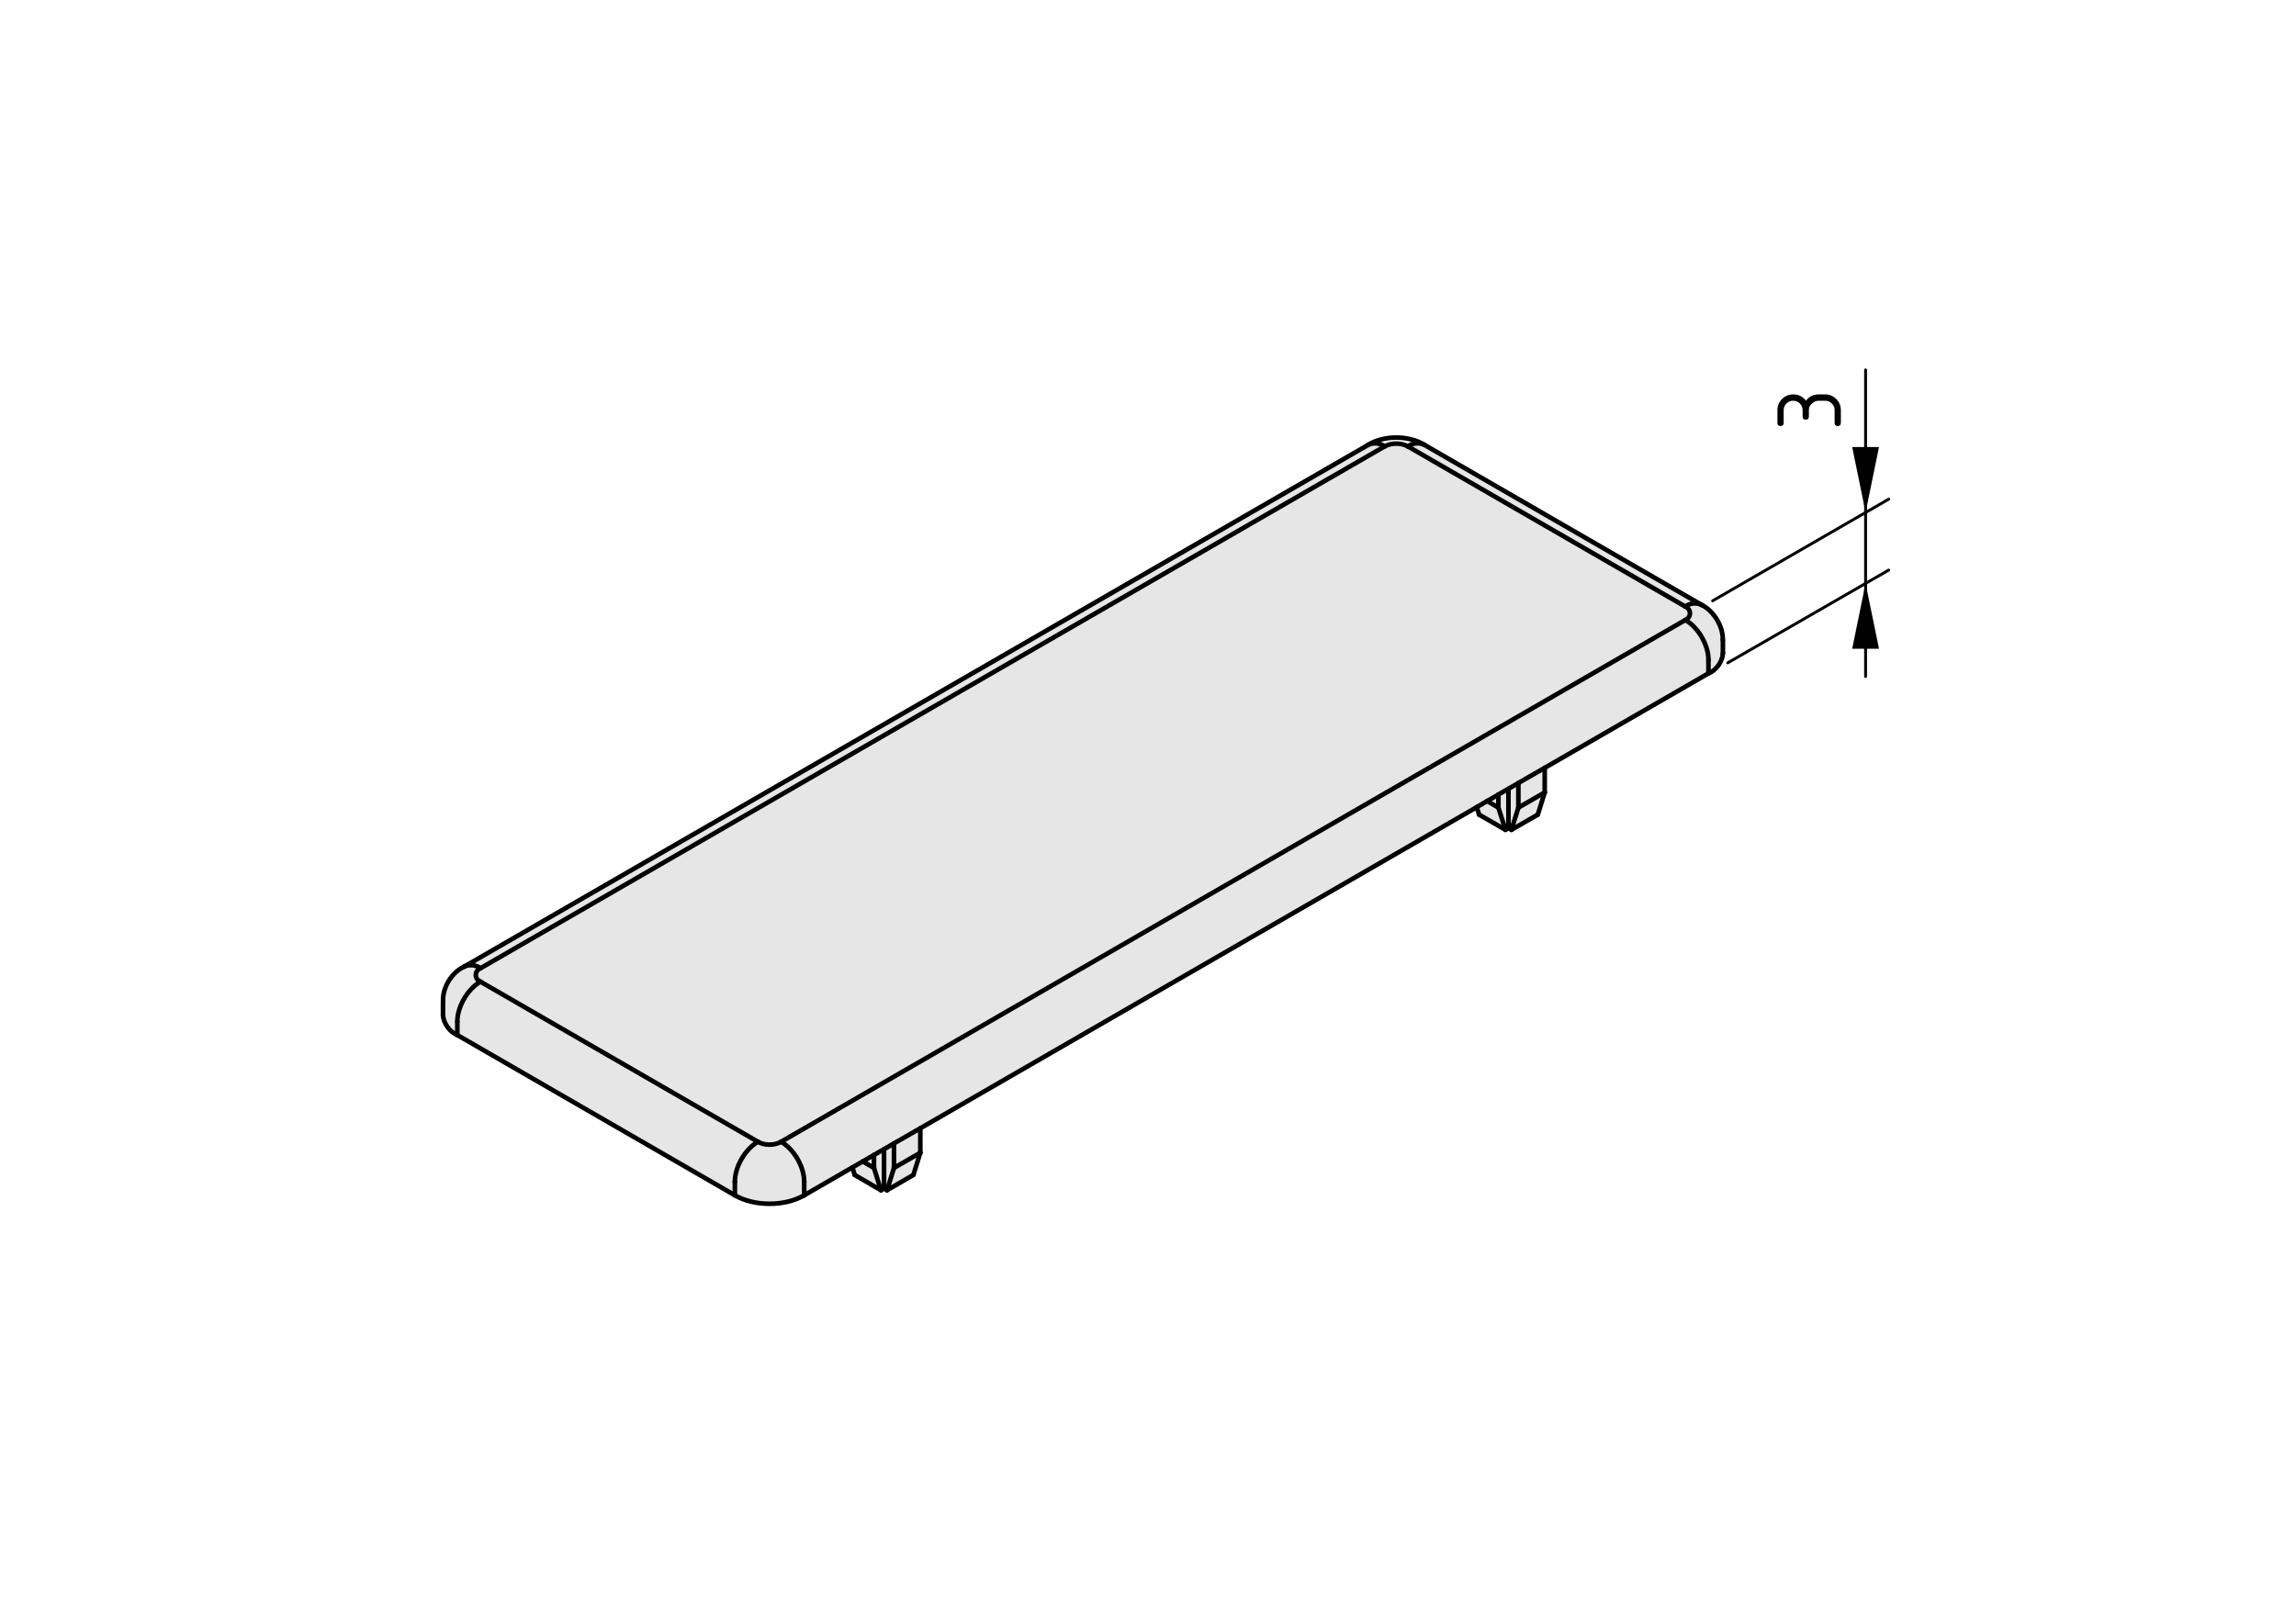 <?xml version="1.0" encoding="utf-8"?>
<!-- Generator: Adobe Illustrator 19.2.1, SVG Export Plug-In . SVG Version: 6.00 Build 0)  -->
<svg version="1.1" xmlns="http://www.w3.org/2000/svg" xmlns:xlink="http://www.w3.org/1999/xlink" x="0px" y="0px"
	 viewBox="0 0 198.71 138.9" style="enable-background:new 0 0 198.71 138.9;" xml:space="preserve">
<style type="text/css">
	.st0{fill:#E6E6E6;}
	.st1{fill:none;stroke:#000000;stroke-width:0.4;stroke-linecap:round;stroke-linejoin:round;}
	.st2{fill:none;stroke:#000000;stroke-width:0.25;stroke-linecap:round;stroke-linejoin:round;}
</style>
<g id="Ebene_1">
	<g id="ARC_20_">
		<g id="XMLID_1_">
			<g>
				<path class="st0" d="M63.6,102.31v1.16L39.58,89.6v-1.15c-0.01-1.29,0.89-2.84,2-3.47L65.6,98.84
					C64.48,99.47,63.59,101.03,63.6,102.31z"/>
				<path class="st0" d="M41.22,84.62c0.05,0.15,0.21,0.31,0.36,0.36c-1.11,0.63-2.01,2.18-2,3.47v1.15
					c-0.65-0.26-1.21-1.03-1.24-1.73v-1.16h0.01c-0.08-1.19,0.73-2.53,1.82-3.03c0.41-0.22,1.05-0.15,1.41,0.14
					C41.26,83.94,41.1,84.3,41.22,84.62z"/>
				<polygon class="st0" points="129.68,69.91 130.29,71.83 128.01,70.52 127.81,69.87 128.71,69.34 				"/>
				<polygon class="st0" points="129.68,69.91 128.71,69.34 129.68,68.79 				"/>
				<path class="st0" d="M123.26,38.5l24.02,13.87c-0.42-0.23-1.05-0.17-1.42,0.14l-24.02-13.87
					C122.21,38.35,122.84,38.29,123.26,38.5z"/>
				<polygon class="st0" points="79.65,99.79 79.05,101.71 76.77,103.03 77.37,101.1 				"/>
				<path class="st0" d="M145.86,52.51c0.15,0.05,0.31,0.21,0.36,0.36c0.12,0.32-0.04,0.67-0.36,0.8L67.6,98.84
					c-0.55,0.33-1.45,0.33-2,0L41.58,84.98c-0.15-0.05-0.31-0.21-0.36-0.36c-0.12-0.32,0.04-0.68,0.36-0.8l78.26-45.18
					c0.55-0.32,1.45-0.32,2,0L145.86,52.51z"/>
				<polygon class="st0" points="79.65,99.79 77.37,101.1 77.37,98.98 79.65,97.67 				"/>
				<path class="st0" d="M147.28,52.37c1.04,0.51,1.86,1.86,1.82,3.02l0.01,0.01v1.15c-0.03,0.71-0.58,1.49-1.25,1.74v-1.16
					c0.01-1.28-0.88-2.83-2-3.46c0.32-0.13,0.48-0.48,0.36-0.8c-0.05-0.15-0.21-0.31-0.36-0.36
					C146.23,52.2,146.86,52.14,147.28,52.37z"/>
				<path class="st0" d="M118.43,38.5c0.41-0.21,1.04-0.15,1.41,0.14L41.58,83.82c-0.36-0.29-1-0.36-1.41-0.14L118.43,38.5z"/>
				<polygon class="st0" points="77.37,101.1 76.77,103.03 76.51,102.87 76.51,99.48 77.37,98.98 				"/>
				<polygon class="st0" points="130.55,68.28 130.55,71.68 130.29,71.83 129.68,69.91 129.68,68.79 129.68,68.78 				"/>
				<polygon class="st0" points="131.41,69.91 131.41,67.79 131.41,67.78 133.69,66.47 133.69,68.6 				"/>
				<polygon class="st0" points="75.64,101.1 74.67,100.54 75.64,99.98 				"/>
				<path class="st0" d="M69.6,102.31v1.16c-1.65,0.98-4.35,0.98-6,0v-1.16c-0.01-1.28,0.88-2.84,2-3.47c0.55,0.33,1.45,0.33,2,0
					C68.72,99.47,69.61,101.03,69.6,102.31z"/>
				<polygon class="st0" points="75.64,101.1 76.24,103.03 73.97,101.71 73.77,101.06 74.67,100.54 				"/>
				<polygon class="st0" points="131.41,69.91 130.81,71.83 130.55,71.68 130.55,68.28 131.41,67.79 				"/>
				<polygon class="st0" points="133.69,68.6 133.09,70.52 130.81,71.83 131.41,69.91 				"/>
				<polygon class="st0" points="76.51,99.48 76.51,102.87 76.24,103.03 75.64,101.1 75.64,99.98 				"/>
				<path class="st0" d="M147.86,57.13v1.16l-14.17,8.18l-2.28,1.31v0.01l-0.86,0.49l-0.87,0.5v0.01l-0.97,0.55l-0.9,0.53
					l-48.16,27.8l-2.28,1.31l-0.86,0.5l-0.87,0.5l-0.97,0.56l-0.9,0.52l-4.17,2.41v-1.16c0.01-1.28-0.88-2.84-2-3.47l78.26-45.17
					C146.98,54.3,147.87,55.85,147.86,57.13z"/>
			</g>
			<g>
				<path class="st1" d="M40.17,83.68c-1.09,0.5-1.9,1.84-1.82,3.03v0.01"/>
				<line class="st1" x1="38.34" y1="86.71" x2="38.34" y2="87.87"/>
				<line class="st1" x1="118.43" y1="38.5" x2="40.17" y2="83.68"/>
				<path class="st1" d="M149.1,55.39c0.04-1.16-0.78-2.51-1.82-3.02"/>
				<line class="st1" x1="149.11" y1="56.55" x2="149.11" y2="55.4"/>
				<line class="st1" x1="147.28" y1="52.37" x2="123.26" y2="38.5"/>
				<path class="st1" d="M123.26,38.5c-1.34-0.83-3.5-0.83-4.83,0"/>
				<path class="st1" d="M65.6,98.84c0.55,0.33,1.45,0.33,2,0"/>
				<path class="st1" d="M69.6,102.31c0.01-1.28-0.88-2.84-2-3.47"/>
				<path class="st1" d="M65.6,98.84c-1.12,0.63-2.01,2.19-2,3.47"/>
				<path class="st1" d="M63.6,103.47c1.65,0.98,4.35,0.98,6,0"/>
				<line class="st1" x1="63.6" y1="103.47" x2="63.6" y2="102.31"/>
				<line class="st1" x1="69.6" y1="103.47" x2="69.6" y2="102.31"/>
				<path class="st1" d="M41.58,84.98c-1.11,0.63-2.01,2.18-2,3.47"/>
				<line class="st1" x1="41.58" y1="84.98" x2="65.6" y2="98.84"/>
				<line class="st1" x1="67.6" y1="98.84" x2="145.86" y2="53.67"/>
				<path class="st1" d="M147.86,57.13c0.01-1.28-0.88-2.83-2-3.46"/>
				<path class="st1" d="M145.86,53.67c0.32-0.13,0.48-0.48,0.36-0.8c-0.05-0.15-0.21-0.31-0.36-0.36"/>
				<path class="st1" d="M41.58,83.82c-0.32,0.12-0.48,0.48-0.36,0.8c0.05,0.15,0.21,0.31,0.36,0.36"/>
				<line class="st1" x1="119.84" y1="38.64" x2="41.58" y2="83.82"/>
				<path class="st1" d="M121.84,38.64c-0.55-0.32-1.45-0.32-2,0"/>
				<line class="st1" x1="145.86" y1="52.51" x2="121.84" y2="38.64"/>
				<line class="st1" x1="39.58" y1="89.6" x2="39.58" y2="88.45"/>
				<line class="st1" x1="39.58" y1="89.6" x2="63.6" y2="103.47"/>
				<line class="st1" x1="147.86" y1="58.29" x2="147.86" y2="57.13"/>
				<polyline class="st1" points="131.41,67.78 133.69,66.47 147.86,58.29 				"/>
				<polyline class="st1" points="129.68,68.78 130.55,68.28 131.41,67.79 				"/>
				<polyline class="st1" points="69.6,103.47 73.77,101.06 74.67,100.54 75.64,99.98 76.51,99.48 77.37,98.98 79.65,97.67 
					127.81,69.87 128.71,69.34 129.68,68.79 				"/>
				<line class="st1" x1="79.65" y1="99.79" x2="79.65" y2="97.67"/>
				<line class="st1" x1="77.37" y1="101.1" x2="79.65" y2="99.79"/>
				<line class="st1" x1="77.37" y1="101.1" x2="77.37" y2="98.98"/>
				<line class="st1" x1="76.77" y1="103.03" x2="77.37" y2="101.1"/>
				<line class="st1" x1="76.51" y1="102.87" x2="76.77" y2="103.03"/>
				<line class="st1" x1="76.51" y1="102.87" x2="76.51" y2="99.48"/>
				<line class="st1" x1="75.64" y1="101.1" x2="75.64" y2="99.98"/>
				<line class="st1" x1="74.67" y1="100.54" x2="75.64" y2="101.1"/>
				<line class="st1" x1="76.24" y1="103.03" x2="76.51" y2="102.87"/>
				<line class="st1" x1="75.64" y1="101.1" x2="76.24" y2="103.03"/>
				<line class="st1" x1="76.77" y1="103.03" x2="79.05" y2="101.71"/>
				<line class="st1" x1="79.65" y1="99.79" x2="79.05" y2="101.71"/>
				<line class="st1" x1="73.97" y1="101.71" x2="76.24" y2="103.03"/>
				<line class="st1" x1="73.97" y1="101.71" x2="73.77" y2="101.06"/>
				<path class="st1" d="M38.34,87.87c0.03,0.7,0.59,1.47,1.24,1.73"/>
				<line class="st1" x1="133.69" y1="68.6" x2="133.69" y2="66.47"/>
				<line class="st1" x1="131.41" y1="69.91" x2="133.69" y2="68.6"/>
				<polyline class="st1" points="131.41,69.91 131.41,67.79 131.41,67.78 				"/>
				<line class="st1" x1="130.81" y1="71.83" x2="131.41" y2="69.91"/>
				<line class="st1" x1="130.55" y1="71.68" x2="130.81" y2="71.83"/>
				<line class="st1" x1="130.55" y1="71.68" x2="130.55" y2="68.28"/>
				<line class="st1" x1="130.29" y1="71.83" x2="130.55" y2="71.68"/>
				<line class="st1" x1="129.68" y1="69.91" x2="130.29" y2="71.83"/>
				<polyline class="st1" points="129.68,69.91 129.68,68.79 129.68,68.78 				"/>
				<line class="st1" x1="128.71" y1="69.34" x2="129.68" y2="69.91"/>
				<line class="st1" x1="130.81" y1="71.83" x2="133.09" y2="70.52"/>
				<line class="st1" x1="133.69" y1="68.6" x2="133.09" y2="70.52"/>
				<line class="st1" x1="128.01" y1="70.52" x2="130.29" y2="71.83"/>
				<line class="st1" x1="128.01" y1="70.52" x2="127.81" y2="69.87"/>
				<path class="st1" d="M147.86,58.29c0.67-0.25,1.22-1.03,1.25-1.74"/>
				<path class="st1" d="M41.58,83.82c-0.36-0.29-1-0.36-1.41-0.14"/>
				<path class="st1" d="M119.84,38.64c-0.37-0.29-1-0.35-1.41-0.14"/>
				<path class="st1" d="M147.28,52.37c-0.42-0.23-1.05-0.17-1.42,0.14"/>
				<path class="st1" d="M123.26,38.5c-0.42-0.21-1.05-0.15-1.42,0.14"/>
			</g>
		</g>
	</g>
</g>
<g id="Bemaßung">
	<polygon points="161.46,44.36 162.62,38.7 160.3,38.7 	"/>
	<polygon points="161.46,50.5 160.3,56.16 162.62,56.16 	"/>
	<line class="st2" x1="148.22" y1="52.01" x2="163.46" y2="43.21"/>
	<line class="st2" x1="149.53" y1="57.38" x2="163.46" y2="49.35"/>
	<line class="st2" x1="161.46" y1="44.36" x2="161.46" y2="32.02"/>
	<line class="st2" x1="161.46" y1="44.36" x2="161.46" y2="50.5"/>
	<line class="st2" x1="161.46" y1="50.5" x2="161.46" y2="58.56"/>
	<g>
		<path d="M156.55,35.51v0.55c0,0.18-0.09,0.27-0.27,0.27c-0.18,0-0.27-0.09-0.27-0.27v-0.55c0-0.23-0.08-0.42-0.24-0.58
			s-0.35-0.24-0.58-0.24c-0.23,0-0.42,0.08-0.58,0.24c-0.16,0.16-0.24,0.35-0.24,0.58v1.1c0,0.18-0.09,0.27-0.27,0.27
			c-0.18,0-0.27-0.09-0.27-0.27v-1.1c0-0.38,0.13-0.7,0.4-0.97s0.59-0.4,0.97-0.4c0.45,0,0.82,0.18,1.1,0.55
			c0.28-0.37,0.64-0.55,1.1-0.55h0.55c0.38,0,0.7,0.13,0.97,0.4c0.27,0.27,0.4,0.59,0.4,0.97v1.1c0,0.18-0.09,0.27-0.27,0.27
			c-0.18,0-0.27-0.09-0.27-0.27v-1.1c0-0.23-0.08-0.42-0.24-0.58s-0.35-0.24-0.58-0.24h-0.55c-0.23,0-0.42,0.08-0.58,0.24
			C156.63,35.09,156.55,35.29,156.55,35.51z"/>
	</g>
</g>
</svg>

